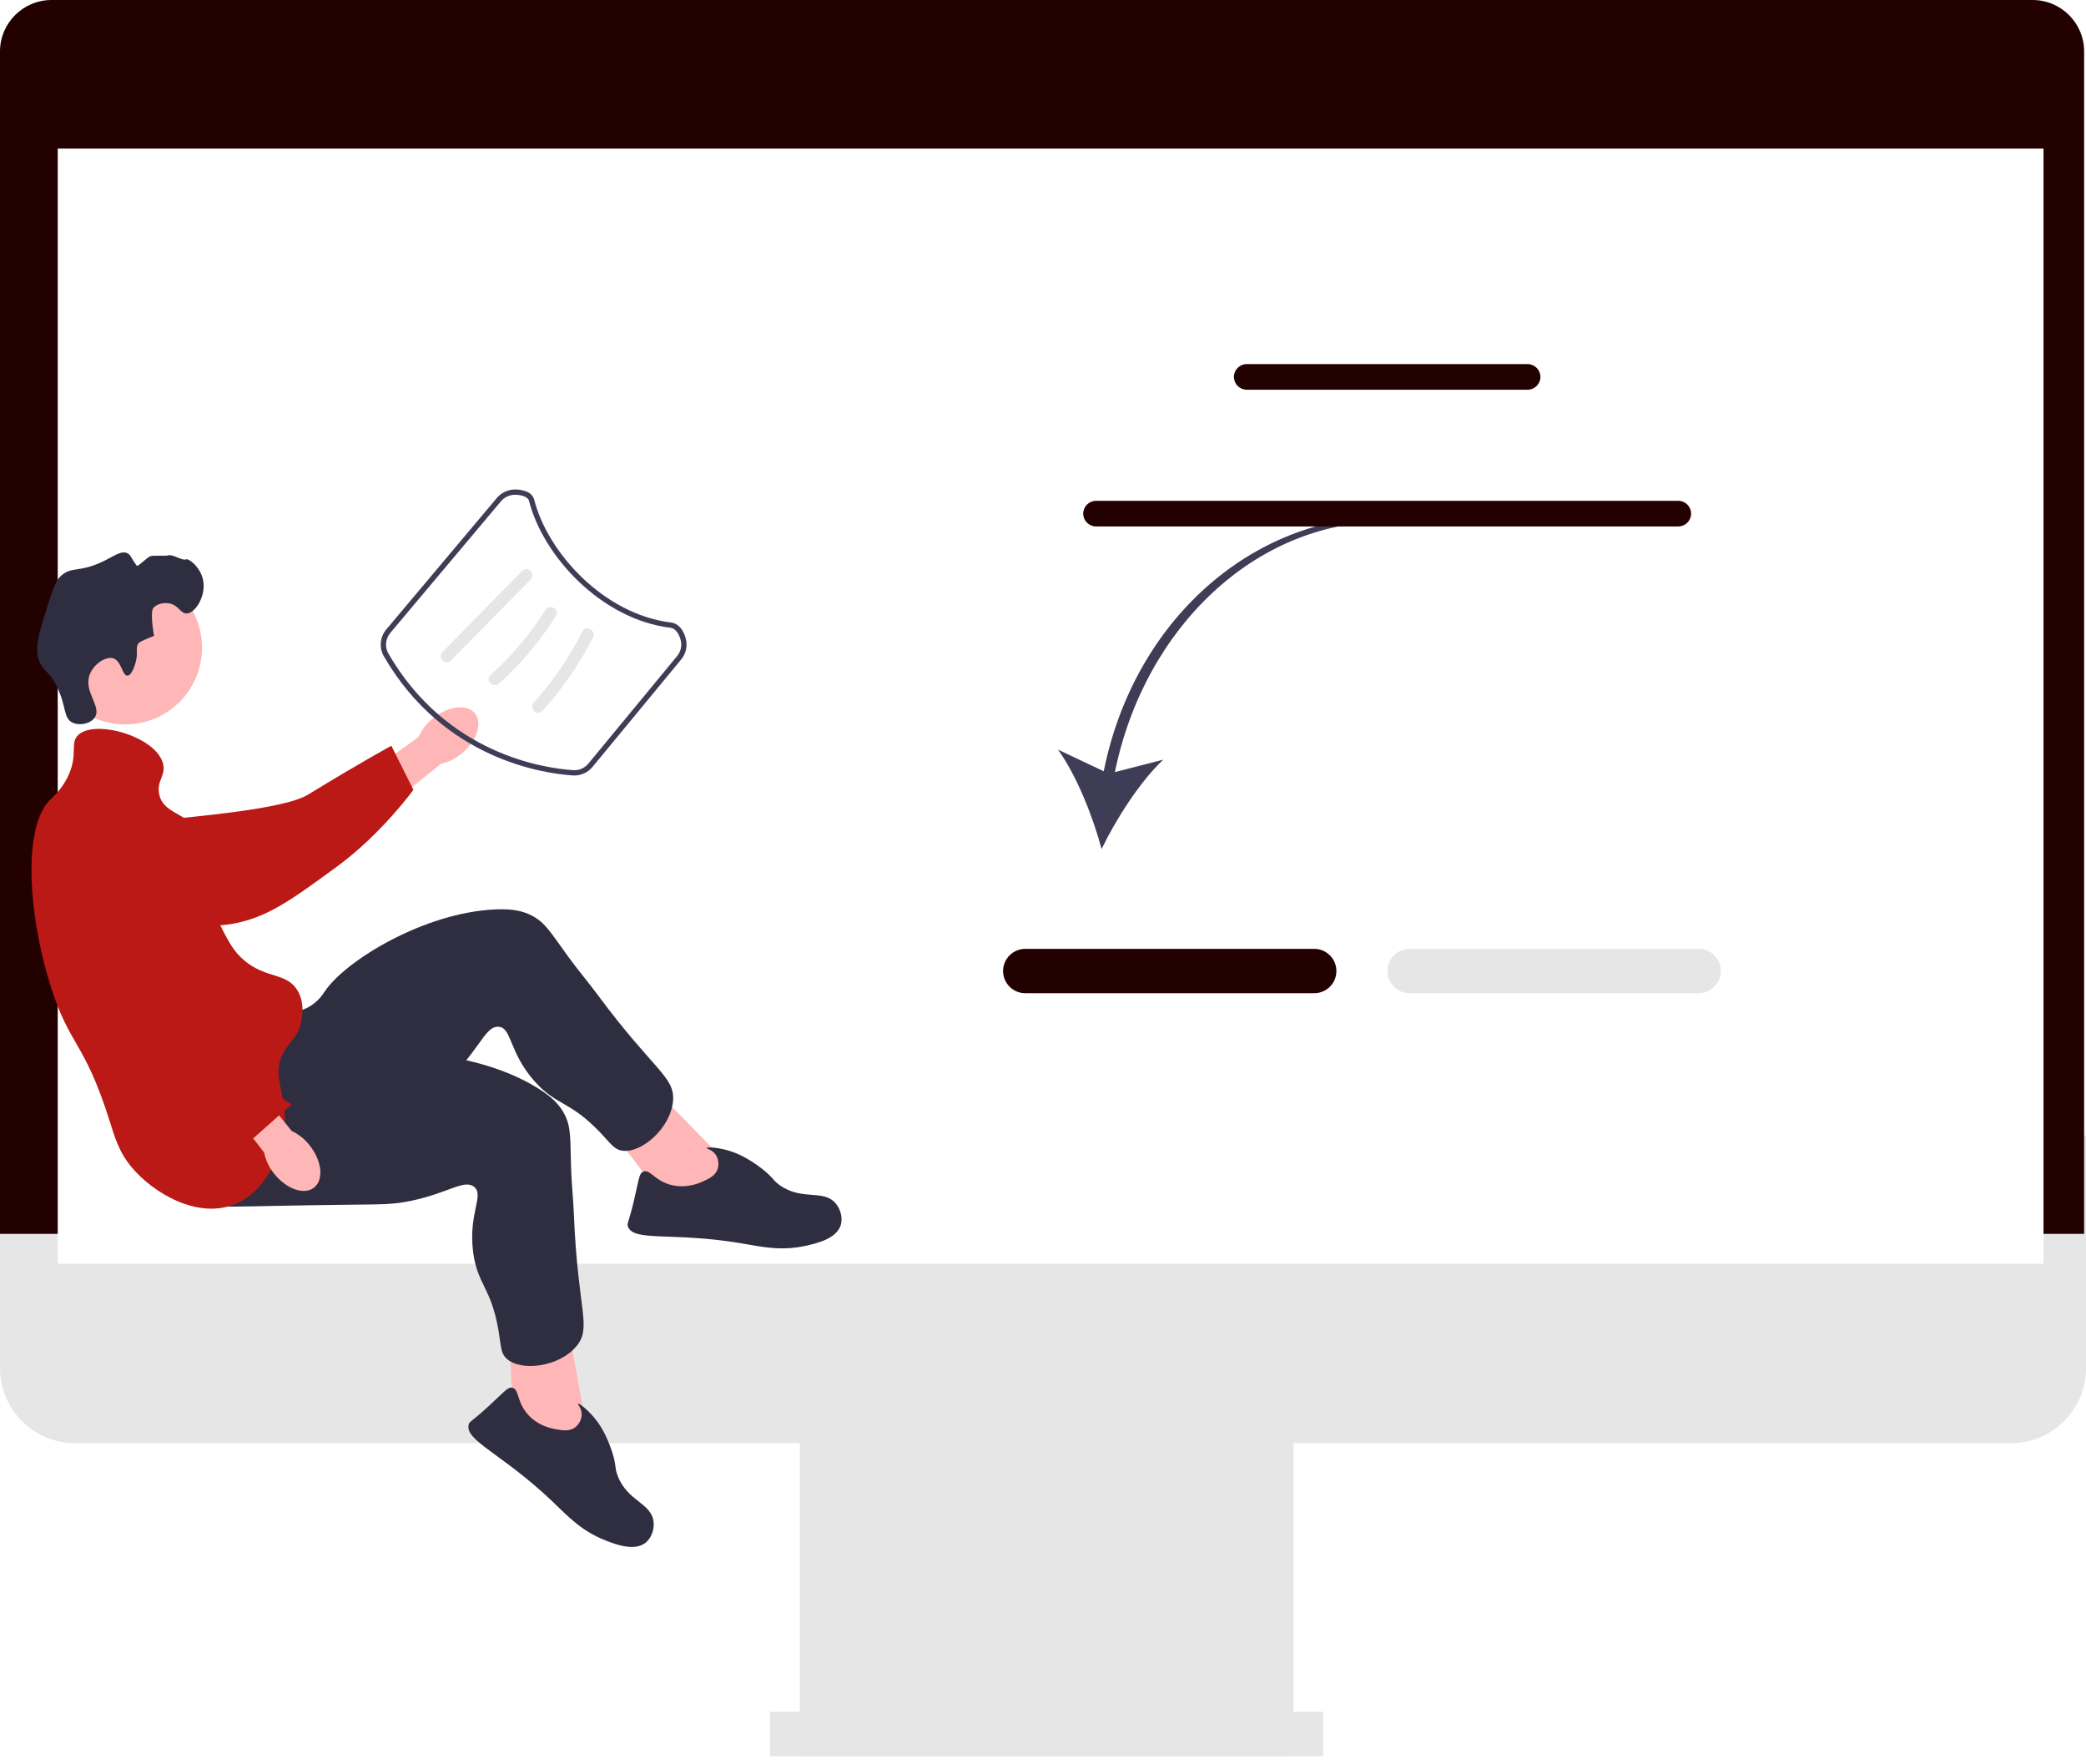 <svg width="220" height="186" viewBox="0 0 220 186" fill="none" xmlns="http://www.w3.org/2000/svg">
<g clip-path="url(#clip0_244_1224)">
<path d="M212.081 152.198H7.919C3.552 152.198 0 148.652 0 144.294V119.766H220V144.294C220 148.652 216.448 152.198 212.081 152.198Z" fill="#E6E6E6"/>
<path d="M136.423 148.096H84.359V185.217H136.423V148.096Z" fill="#E6E6E6"/>
<path d="M139.555 180.527H81.228V185.216H139.555V180.527Z" fill="#E6E6E6"/>
<path d="M219.804 130.12H0V5.424C0 2.433 2.438 0 5.434 0H214.37C217.366 0 219.804 2.433 219.804 5.424V130.12Z" fill="#220100"/>
<g filter="url(#filter0_d_244_1224)">
<path d="M214.519 5.666H5.089V123.282H214.519V5.666Z" fill="white"/>
</g>
<path d="M45.648 75.768C47.251 74.446 49.233 74.2 50.076 75.218C50.919 76.236 50.303 78.133 48.699 79.456C48.066 79.993 47.312 80.371 46.503 80.557L39.64 86.074L37.116 82.804L44.149 77.713C44.486 76.954 45 76.287 45.648 75.768H45.648Z" fill="#FFB6B6"/>
<path d="M5.983 88.214C5.979 87.97 5.982 85.842 7.56 84.497C9.373 82.952 11.931 83.577 12.828 83.797C14.901 84.303 15.071 85.191 17.017 86.103C20.659 87.809 16.096 86.936 18.263 86.389C19.013 86.199 29.803 85.452 32.489 83.802C37.713 80.593 41.273 78.647 41.273 78.647L43.599 83.292C43.599 83.292 40.235 87.962 35.499 91.421C30.642 94.97 28.213 96.744 24.522 97.43C24.204 97.489 16.387 98.821 10.091 94.126C8.655 93.055 6.024 91.093 5.983 88.214L5.983 88.214Z" fill="#BB1916"/>
<path d="M13.201 76.401C17.677 76.401 21.307 72.778 21.307 68.31C21.307 63.841 17.677 60.219 13.201 60.219C8.724 60.219 5.095 63.841 5.095 68.31C5.095 72.778 8.724 76.401 13.201 76.401Z" fill="#FFB6B6"/>
<path d="M76.681 122.668L68.334 114.139L64.024 118.626L70.244 126.804L76.413 127.508L76.681 122.668Z" fill="#FFB6B6"/>
<path d="M29.015 106.674C29.503 106.714 31.055 107.025 32.538 106.21C33.55 105.654 34.069 104.828 34.245 104.565C36.42 101.304 44.768 96.219 52.26 95.906C53.957 95.836 55.074 96.032 56.089 96.56C57.528 97.309 58.103 98.382 59.93 100.895C60.929 102.27 62.034 103.565 63.045 104.931C68.965 112.927 71.209 113.555 70.98 116.119C70.726 118.963 67.652 121.662 65.61 121.35C64.773 121.223 64.449 120.642 63.332 119.467C60.055 116.021 58.699 116.657 56.366 114.018C53.642 110.936 53.998 108.38 52.577 108.282C51.26 108.19 50.7 110.37 47.886 113.266C46.599 114.591 45.682 115.199 42.889 117.133C32.012 124.665 31.839 125.194 29.644 125.795C28.683 126.058 21.867 127.923 19.439 124.955C15.639 120.309 24.616 106.309 29.015 106.674V106.674Z" fill="#2F2E41"/>
<path d="M74.129 124.596C74.743 124.321 75.461 123.999 75.692 123.259C75.848 122.758 75.758 122.141 75.435 121.714C75.062 121.222 74.511 121.157 74.533 121.07C74.567 120.938 75.871 120.989 77.304 121.495C77.574 121.59 78.798 122.037 80.355 123.25C81.603 124.222 81.435 124.417 82.218 124.978C84.619 126.699 86.872 125.343 88.171 126.957C88.673 127.579 88.887 128.464 88.676 129.179C88.252 130.615 86.191 131.109 85.064 131.364C82.351 131.979 80.297 131.477 78.153 131.116C70.86 129.89 66.763 131.007 66.214 129.32C66.111 129.001 66.279 129.028 66.841 126.686C67.397 124.374 67.378 123.739 67.851 123.554C68.562 123.276 69.04 124.543 70.832 124.977C72.421 125.361 73.731 124.774 74.129 124.596H74.129Z" fill="#2F2E41"/>
<path d="M61.84 150.571L59.731 138.834L53.642 140.131L54.187 150.384L58.895 154.425L61.84 150.571Z" fill="#FFB6B6"/>
<path d="M31.397 110.618C31.778 110.925 32.888 112.052 34.573 112.209C35.723 112.317 36.618 111.924 36.91 111.805C40.545 110.326 50.313 110.798 56.688 114.738C58.132 115.631 58.946 116.419 59.489 117.425C60.258 118.852 60.13 120.061 60.228 123.165C60.282 124.862 60.468 126.554 60.536 128.251C60.936 138.186 62.44 139.963 60.808 141.956C58.997 144.167 54.936 144.677 53.421 143.275C52.8 142.7 52.859 142.038 52.595 140.439C51.823 135.751 50.343 135.517 49.897 132.025C49.377 127.949 51.11 126.034 49.989 125.156C48.95 124.341 47.261 125.831 43.303 126.65C41.493 127.025 40.392 127.014 36.993 127.049C23.756 127.185 23.315 127.526 21.16 126.792C20.218 126.471 13.528 124.194 13.189 120.377C12.658 114.403 27.962 107.85 31.397 110.618H31.397Z" fill="#2F2E41"/>
<path d="M58.645 150.735C59.307 150.851 60.082 150.987 60.69 150.505C61.101 150.178 61.373 149.617 61.346 149.083C61.315 148.466 60.895 148.103 60.962 148.044C61.065 147.953 62.115 148.727 63.016 149.948C63.186 150.179 63.948 151.234 64.553 153.111C65.039 154.615 64.79 154.682 65.122 155.585C66.141 158.355 68.768 158.495 68.936 160.559C69.001 161.356 68.68 162.208 68.103 162.681C66.945 163.631 64.961 162.885 63.885 162.465C61.294 161.452 59.877 159.886 58.306 158.386C52.962 153.283 48.943 151.911 49.438 150.208C49.531 149.886 49.656 150.003 51.439 148.38C53.198 146.778 53.54 146.242 54.036 146.354C54.781 146.522 54.463 147.839 55.702 149.202C56.8 150.411 58.215 150.659 58.645 150.735Z" fill="#2F2E41"/>
<path d="M14.306 69.856C14.621 68.73 14.225 68.319 14.629 67.813C14.629 67.813 14.791 67.61 16.245 67.061C15.816 64.577 16.137 64.157 16.137 64.157C16.507 63.673 17.248 63.556 17.753 63.619C18.82 63.753 19.009 64.716 19.692 64.695C20.636 64.665 21.767 62.78 21.416 61.146C21.129 59.813 19.894 58.824 19.584 58.995C19.277 59.166 18.172 58.415 17.753 58.565C17.467 58.668 16.119 58.531 15.814 58.673C15.48 58.827 14.525 59.789 14.434 59.668C13.799 58.826 13.812 58.532 13.444 58.35C12.791 58.029 12.082 58.623 10.858 59.211C8.341 60.419 7.604 59.698 6.442 60.716C5.854 61.23 5.539 62.213 4.933 64.157C4.086 66.876 3.662 68.236 4.072 69.534C4.489 70.858 5.104 70.57 6.011 72.437C7.02 74.516 6.672 75.725 7.627 76.201C8.364 76.569 9.549 76.335 9.997 75.663C10.763 74.514 8.783 72.959 9.458 71.147C9.873 70.035 11.152 69.191 11.936 69.426C12.822 69.692 12.888 71.279 13.444 71.254C13.92 71.233 14.251 70.053 14.306 69.856H14.306Z" fill="#2F2E41"/>
<path d="M8.165 77.599C9.824 75.743 16.58 77.664 17.214 80.61C17.475 81.822 16.512 82.333 16.784 83.728C17.18 85.769 19.426 85.63 21.093 87.707C23.459 90.656 21.021 93.539 23.678 98.46C24.246 99.512 24.724 100.399 25.725 101.256C28.021 103.225 30.158 102.55 31.327 104.375C32.201 105.74 31.842 107.422 31.758 107.816C31.413 109.432 30.477 109.826 29.819 111.15C28.722 113.352 29.964 114.97 30.034 117.602C30.122 120.895 28.369 125.459 24.863 126.957C20.924 128.64 16.174 125.853 13.875 123.086C12.503 121.435 12.105 119.912 11.505 118.032C8.823 109.63 7.308 110.39 5.257 103.73C2.912 96.116 2.451 87.196 5.257 84.374C5.628 83.999 6.652 83.135 7.303 81.578C8.18 79.483 7.423 78.43 8.165 77.599L8.165 77.599Z" fill="#BB1916"/>
<path d="M32.675 120.814C33.961 122.445 34.16 124.429 33.12 125.246C32.08 126.063 30.195 125.403 28.908 123.771C28.386 123.126 28.025 122.366 27.857 121.554L22.496 114.574L25.266 112.465L30.762 119.272C31.514 119.626 32.169 120.155 32.675 120.814H32.675Z" fill="#FFB6B6"/>
<path d="M13.039 84.674C13.277 84.621 15.365 84.189 17.006 85.457C18.891 86.913 18.8 89.54 18.768 90.462C18.694 92.591 17.858 92.938 17.361 95.026C16.431 98.933 18.202 102.563 19.181 104.569C19.52 105.263 20.608 107.388 22.774 109.676C26.988 114.126 30.747 116.467 30.747 116.467L26.709 120.051C26.709 120.051 20.275 118.093 15.916 114.172C11.445 110.149 4.568 95.917 3.143 92.45C3.02 92.152 4.759 97.006 8.079 89.895C8.836 88.273 10.224 85.302 13.039 84.674H13.039Z" fill="#BB1916"/>
<path d="M116.406 81.337L111.584 79.057C113.562 81.812 115.266 86.115 116.178 89.539C117.723 86.349 120.214 82.447 122.679 80.115L117.582 81.424C120.723 66.061 132.535 55.032 146.061 55.032L146.252 54.477C132.124 54.477 119.613 65.353 116.406 81.337Z" fill="#3F3D56"/>
<path d="M138.601 104.745H108.132C106.84 104.745 105.789 103.696 105.789 102.406C105.789 101.116 106.84 100.066 108.132 100.066H138.601C139.893 100.066 140.944 101.116 140.944 102.406C140.944 103.696 139.893 104.745 138.601 104.745Z" fill="#220100"/>
<path d="M179.143 104.745H148.674C147.382 104.745 146.331 103.696 146.331 102.406C146.331 101.116 147.382 100.066 148.674 100.066H179.143C180.435 100.066 181.486 101.116 181.486 102.406C181.486 103.696 180.435 104.745 179.143 104.745Z" fill="#E6E6E6"/>
<path d="M161.106 41.1H131.489C130.742 41.1 130.135 40.493 130.135 39.748C130.135 39.003 130.742 38.397 131.489 38.397H161.106C161.852 38.397 162.46 39.003 162.46 39.748C162.46 40.493 161.852 41.1 161.106 41.1V41.1Z" fill="#220100"/>
<path d="M176.998 55.52H115.596C114.85 55.52 114.242 54.913 114.242 54.168C114.242 53.423 114.85 52.816 115.596 52.816H176.998C177.745 52.816 178.352 53.423 178.352 54.168C178.352 54.913 177.745 55.52 176.998 55.52Z" fill="#220100"/>
<path d="M60.58 81.783C60.528 81.783 60.476 81.781 60.423 81.778C57.339 81.58 46.785 80.089 40.484 69.215C39.965 68.32 40.067 67.181 40.738 66.383L52.407 52.505C52.884 51.937 53.621 51.61 54.368 51.619C54.884 51.632 56.106 51.762 56.343 52.702C57.745 58.256 63.664 64.786 70.782 65.652C71.504 65.739 72.083 66.382 72.332 67.37C72.526 68.14 72.347 68.933 71.84 69.547L62.492 80.877C62.017 81.453 61.32 81.783 60.58 81.783V81.783ZM54.323 52.178C53.753 52.178 53.198 52.433 52.836 52.864L41.167 66.742C40.647 67.361 40.567 68.242 40.968 68.935C47.13 79.57 57.445 81.027 60.459 81.22C61.075 81.261 61.666 81 62.06 80.522L71.408 69.192C71.8 68.717 71.939 68.102 71.789 67.507C71.642 66.923 71.283 66.275 70.715 66.206C63.361 65.312 57.247 58.571 55.8 52.838C55.683 52.374 54.978 52.193 54.356 52.178C54.345 52.178 54.334 52.178 54.323 52.178H54.323Z" fill="#3F3D56"/>
<path d="M47.555 69.67L55.968 61.108C56.543 60.523 55.642 59.622 55.066 60.208L46.654 68.77C46.079 69.355 46.98 70.256 47.555 69.67Z" fill="#E6E6E6"/>
<path d="M52.633 72.083C54.955 70.005 56.972 67.6 58.624 64.961C59.061 64.264 57.958 63.625 57.523 64.319C55.926 66.87 53.976 69.174 51.731 71.183C51.119 71.73 52.023 72.628 52.633 72.083H52.633Z" fill="#E6E6E6"/>
<path d="M57.209 74.971C59.323 72.634 61.123 70.025 62.539 67.211C62.907 66.481 61.807 65.836 61.438 66.569C60.07 69.288 58.351 71.812 56.308 74.071C55.759 74.678 56.658 75.581 57.209 74.971H57.209Z" fill="#E6E6E6"/>
</g>
<defs>
<filter id="filter0_d_244_1224" x="2.089" y="5.666" width="217.431" height="131.617" filterUnits="userSpaceOnUse" color-interpolation-filters="sRGB">
<feFlood flood-opacity="0" result="BackgroundImageFix"/>
<feColorMatrix in="SourceAlpha" type="matrix" values="0 0 0 0 0 0 0 0 0 0 0 0 0 0 0 0 0 0 127 0" result="hardAlpha"/>
<feOffset dx="1" dy="10"/>
<feGaussianBlur stdDeviation="2"/>
<feComposite in2="hardAlpha" operator="out"/>
<feColorMatrix type="matrix" values="0 0 0 0 0 0 0 0 0 0 0 0 0 0 0 0 0 0 0.25 0"/>
<feBlend mode="normal" in2="BackgroundImageFix" result="effect1_dropShadow_244_1224"/>
<feBlend mode="normal" in="SourceGraphic" in2="effect1_dropShadow_244_1224" result="shape"/>
</filter>
<clipPath id="clip0_244_1224">
<rect width="220" height="186" fill="white"/>
</clipPath>
</defs>
</svg>
